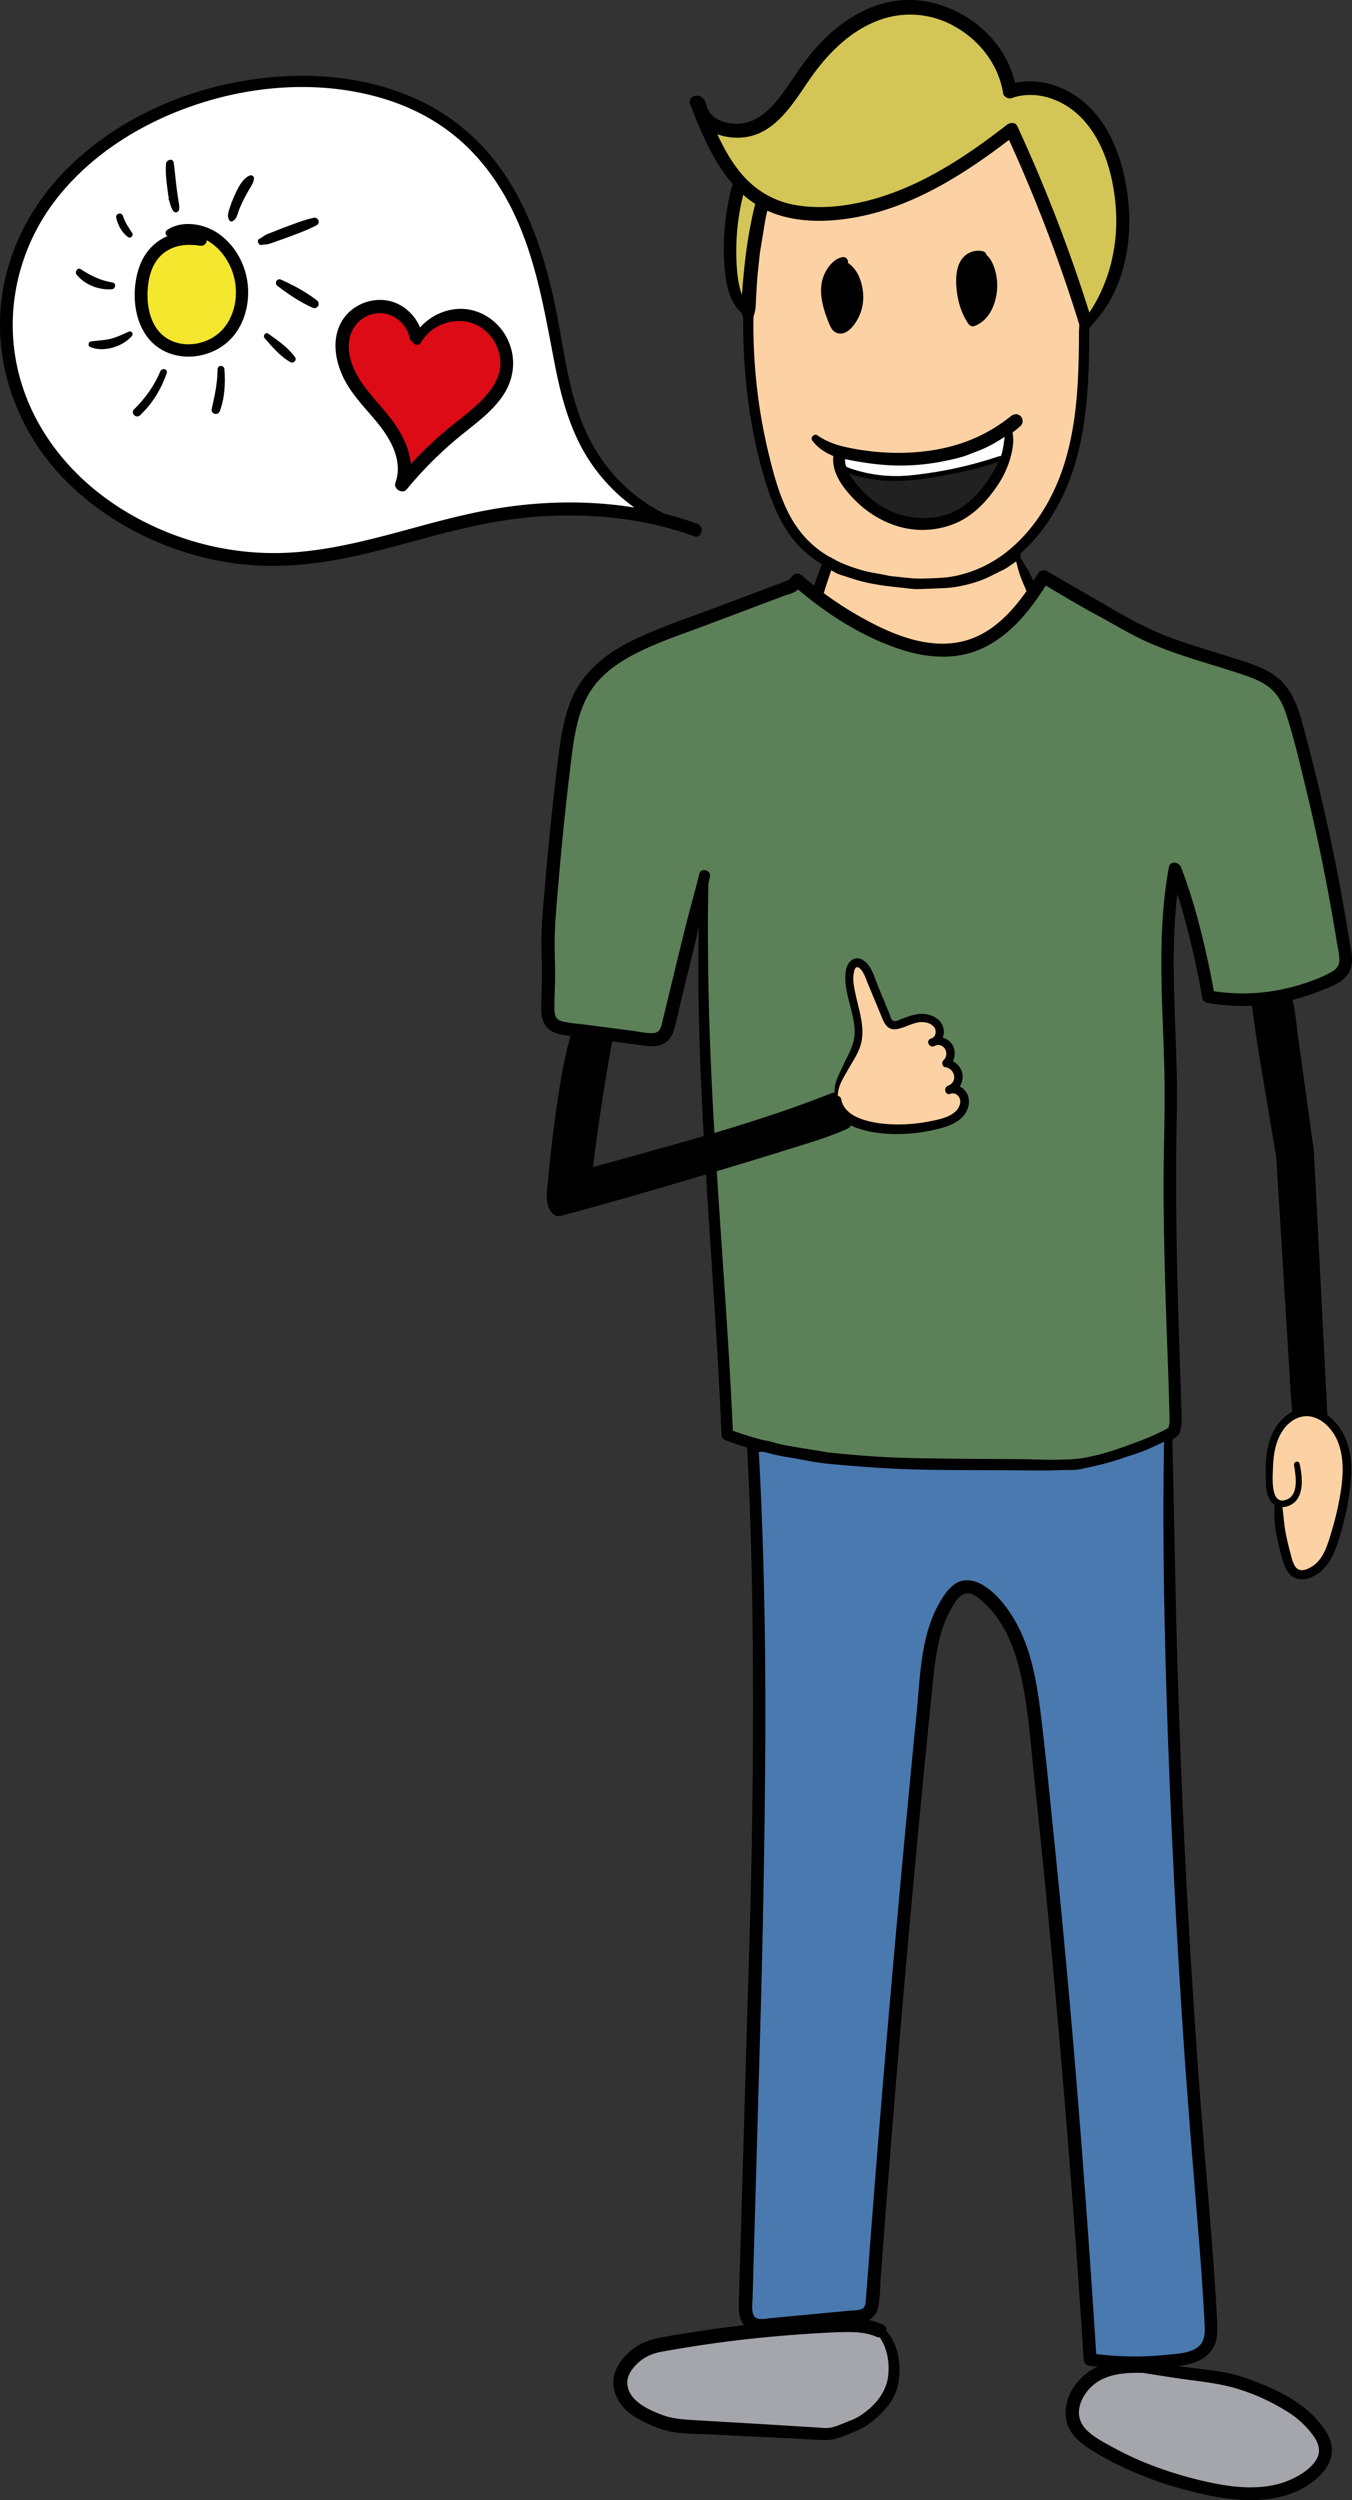 <svg id="Layer_1" data-name="Layer 1" xmlns="http://www.w3.org/2000/svg" viewBox="0 0 1586.72 2932.35"><rect x="0" y="0" width="1586.72" height="2932.35" fill="#333333" stroke="none"/><defs><style>.cls-1{fill:#fcd2a4;}.cls-2{fill:#d4c656;}.cls-3{fill:#5c8057;}.cls-4{fill:#fff;}.cls-5{fill:#f4e72d;}.cls-6{fill:#dd0b15;}.cls-7{fill:#4979ae;}.cls-8{fill:#a4a6ab;}.cls-9{fill:#212121;stroke:#000;stroke-linecap:round;stroke-miterlimit:10;}</style></defs><title>Skisse - Veiledning</title><path class="cls-1" d="M893,243.51l2.43-7.95,15.28,7.13,23.17,5.94,35,1.94,30.39-3,24.52-5.3,30.56-10,35.17-15.87,33.71-19.18,41.08-27.9,21.09-15.92,5,5.49,7.49,16.59,16.6,38.46,25.26,63.81,19.93,56L1272.31,372c0,59.88-.1,120.94-18.74,177.84s-59.26,110-116.41,127.8c-28.16,8.78-58.41,8.56-87.67,4.85-40-5.07-81.22-17.76-108.6-47.36-20.6-22.27-31.27-51.84-39.36-81.08A650.25,650.25,0,0,1,893,243.51"/><path d="M898.75,245.1l2.43-7.95-8.81,3.59c5,2.34,10,4.81,15,7s10.83,3.07,16.15,4.43c4,1,7.87,2.26,12,2.54,6.74.46,13.49.75,20.23,1.12,4.33.24,8.78.81,13.12.72,5.67-.12,11.48-1.14,17.13-1.7a284.88,284.88,0,0,0,32.68-5.39c20.37-4.4,39.58-12.48,58.49-21,8.65-3.91,16.85-7.79,25.09-12.47,8.5-4.84,17.47-9.24,25.57-14.73,20.5-13.9,40.78-27.79,60.54-42.71l-7.27-.94c1.61,1.77,3.46,3.47,4.9,5.38-1.64-2.18-.47-.4-.21.29.6,1.6,1.42,3.15,2.12,4.7,1.7,3.77,3.44,7.53,5.1,11.33,4.86,11.1,9.61,22.26,14.41,33.39.57,1.33,1.14,2.66,1.72,4-.69-1.58-.45-1.08.17.51,1.69,4.33,3.42,8.64,5.13,13l15.17,38.3c6.95,17.55,13,35.41,19.35,53.19,2.31,6.49,4.63,13,6.8,19.5l6.56,19.75c1.3,3.91,3.64,8.45,4.17,12.56.69,5.32-.19,11.71-.2,17.22q0,11.27-.21,22.54c-.23,13.77-.69,27.53-1.6,41.27-1.82,27.39-5.52,54.69-12.91,81.17-11.92,42.71-34.77,83.52-69.87,111.41a144,144,0,0,1-60.38,28.38c-26,5.39-53.49,4-79.6-.15-23.3-3.67-46.61-10-67.27-21.62-20.85-11.75-36.9-28.78-48-49.93-11.73-22.27-18.39-47-24.28-71.37a634.08,634.08,0,0,1-14.23-81.61,646.23,646.23,0,0,1,3.36-165.07q3.09-20.43,7.49-40.63c1.63-7.53-9.93-10.75-11.57-3.19A658.15,658.15,0,0,0,873,413.35c2.72,55.36,11.6,111.95,29.57,164.51,8.12,23.75,19.39,46.95,37.37,64.85,17,17,38.83,28.28,61.56,35.57,23.71,7.6,49,11.36,73.79,12.38,26.87,1.1,53.94-2.26,78.75-13,41.72-18.08,73.3-54.68,92.75-95,23.64-49.08,29.63-104.28,31.08-158.1.39-14.4.46-28.8.47-43.2,0-3.79.53-8-.46-11.69-.59-2.2-1.45-4.36-2.16-6.52-3.43-10.32-6.74-20.68-10.28-31-6.47-18.77-13-37.61-20-56.18q-22.21-58.76-48.08-116.1c-2-4.38-4.51-7.17-7.76-10.75-1.61-1.77-5.25-2.46-7.27-.94-17.56,13.25-35.44,25.66-53.65,38-7,4.79-14.14,9-21.56,13.21-8.11,4.61-16.06,9.68-24.58,13.53l-19.07,8.61-8.31,3.75c-1,.43-5.76,2.14-2.5,1.16-10.23,3.05-20.18,7.18-30.49,10-5,1.35-10.14,2.2-15.18,3.29-2.73.59-5.52,1.06-8.22,1.78-1.48.39-1.12.18.27.05l-2.27.22c-10,1-20.56,3.18-30.63,2.62l-22.93-1.27c-2.81-.16-5.68-.51-8.49-.47-1.66,0,.23,0,.51.11-1.11-.35-2.28-.59-3.41-.88-6.37-1.63-12.93-4-19.42-5,2.34.36.54.22-.76-.39l-5.13-2.4-8.08-3.77c-3.55-1.66-7.6-.37-8.81,3.59l-2.43,7.95c-2.27,7.4,9.31,10.56,11.57,3.19Z"/><path class="cls-2" d="M877.72,367.7c-8.82-8.72-15.07-21.37-17.34-33.57-6.77-36.35-3.58-79,6.35-114.67l4.72-2.52,10.31,9.31,13.64,9.3-4,15.24-7.54,44.52-3.1,27.8-1.84,26.63-.76,15.2Z"/><path d="M879.66,367.17c-.69-2.52-.93-5.07-2.06-7.42-1.27-2.65-2.89-5.11-4.18-7.76a72.4,72.4,0,0,1-5.74-16.62c-2.58-12.24-3.42-24.94-3.57-37.42a271.68,271.68,0,0,1,10-76.43l-3.53,4.59,4.73-2.5-9.33-1.2c3.93,3.58,7.69,7.55,12,10.68s9,6.18,13.44,9.27l-3.61-8.86c-9.16,34.35-13.89,70-16.52,105.38-.3,4-.63,8.07-.87,12.11-.2,3.36-.61,6.82-.48,10.18,0,.72.85,6.94.39,3.48,0,.17.26,1.6.32,2.32-.38-5.37-.49,2.25.09-1.15-1.55,9.09,12.36,13,13.92,3.84-.43,2.54.81-1.8,1-2.61.11-.43.11-1,.22-1.35.91-3.24-.3,1.84.19-.4a60.77,60.77,0,0,0,1-10.35q.22-4.95.53-9.88c.54-8.39.86-16.82,1.75-25.19l1.93-18.17c.2-1.92.48-3.85.61-5.78.12-1.69-.42,2-.21,1.5a9,9,0,0,0,.26-1.59c1.87-10.9,3.58-21.83,5.37-32.75,1.42-8.64,3.39-16.89,5.56-25.39a8.1,8.1,0,0,0-3.61-8.86L893.74,225c-2.33-1.57-5-4.18-7.67-5.17-.6-.23,2,1.78.19.07-1.12-1.06-2.31-2.06-3.46-3.09l-5.91-5.29a8,8,0,0,0-9.33-1.2c-5,2.69-7.55,4.38-9.11,10.39q-2.83,10.89-4.71,22a285.66,285.66,0,0,0-4.27,48.14c0,15.46.92,31.59,4.52,46.68a64.93,64.93,0,0,0,8,19.3,45.11,45.11,0,0,0,6.77,8.8c2.43,2.31,5.26,3.1,8.45,4A2,2,0,0,0,879.66,367.17Z"/><path class="cls-2" d="M1276.73,378.31c35.19-40.23,46.46-99,38.5-151.81-5-33.37-15.83-67.09-38.69-91.91s-59.79-38.71-91.53-27.26C1175.88,46,1110.76-.88,1049.74,9.85c-42.15,7.41-77.18,37.6-102.15,72.36-17,23.65-31.58,51-57.15,64.95s-66.31,4.06-69.77-24.86l-2.78-2.38c17.77,46.88,39.43,98.11,84.8,119.44,17.1,8,36.23,11,55.13,11.3,84.9,1.52,162.39-46.48,229.36-98.69A1811.51,1811.51,0,0,1,1274,378.31"/><path d="M1280.44,382c35.56-36,47.82-89.06,44.3-138.42-3.5-49.09-20.54-104.36-64.07-132.3-22.77-14.62-51.78-20.68-77.79-11.71l9.86,5.6c-10-65.55-78.29-113.77-143.24-103.91-36.36,5.52-68.22,28.26-92.18,55.23C945,70.35,935,85.76,924.53,100.95c-9.64,14-20.31,28.11-35,37.13a48.71,48.71,0,0,1-42.28,4.06c-5.66-2.1-11.17-5.65-14.65-10.66a23.46,23.46,0,0,1-3.73-9.07c-.76-3.88-2.35-5.78-5.23-8.25-5.54-4.74-16.77-.38-13.61,7.92C829.85,174,855.52,233.32,912.89,251.92c31.18,10.11,66.21,8.21,97.92,1.68,31.51-6.49,61.67-18.92,89.91-34.16,32.61-17.6,62.8-39.2,92-61.94l-12.29-1.58a1810.26,1810.26,0,0,1,86.14,224.45c2.94,9.48,17.87,5.44,14.92-4.11A1840.71,1840.71,0,0,0,1193.93,148c-2.34-5.08-8.73-4.35-12.29-1.58-47.87,37.24-100.46,72.16-159.68,88-28.89,7.72-60.63,11.36-90.24,5.73-27.31-5.19-49.75-20.2-66.37-42.29-18.07-24-29.08-52.21-39.61-80.09l-13.61,7.92,2.77,2.39-2.1-3.6c4.1,30.11,39.46,40.93,65.44,35.79,34.14-6.75,54-41.23,72.2-67.49C970.1,64.4,995.63,38.09,1028.19,25a105.38,105.38,0,0,1,89.9,4.75c30.58,16.23,53.7,45.21,59.2,79.74.65,4.08,6.11,6.91,9.86,5.6,20.68-7.27,43-3.4,61.74,7.36,19.73,11.3,33.74,29.41,43.28,49.78,9.77,20.89,15,44.61,17,67.5a207.17,207.17,0,0,1-4.88,67.73,189.71,189.71,0,0,1-32.11,68.24c-3.65,4.82,4.15,10.51,8.25,6.36Z"/><path d="M992.28,312.75c18.49,17.26,19.42,49.91,1.94,68.19-2.79,2.92-6.84,5.66-10.6,4.18-2.88-1.13-4.33-4.29-5.49-7.17-5.06-12.6-9.91-25.78-9.24-39.34s8.29-27.69,21.21-31.89"/><path d="M987.7,315.43c7,9.86,12.58,19.18,12.7,31.7.11,10.65-3.36,23.26-11.66,30.53-.57.5-2.48,2.32-3.47,2-1.17-.32-1.91-3.07-2.32-4-1.57-3.71-3-7.51-4.3-11.32-2.64-7.68-4.77-15.7-4.6-23.88a35.81,35.81,0,0,1,5.16-18,24.83,24.83,0,0,1,6.35-7.21c2.61-1.87,5.6-2.9,8.11-5,3.52-2.9.51-8.61-3.58-8.64-6.37,0-12.27,5-16.18,9.69a43.75,43.75,0,0,0-8.85,17.45c-4.07,16.22,1,32.9,6.87,48,2.38,6.13,5,13.09,12.34,14.3s13.15-4,17.36-9.27a53.78,53.78,0,0,0,11.42-36c-.65-13.82-6-29.69-18.1-37.62-4.29-2.82-10.33,2.91-7.25,7.25Z"/><path d="M1154.61,303.46c.43,1.62-5.13-7.83-2.38-3.18,19,19.56,15.51,65.51-10.66,76.66-14.68-17.19-25.88-81.56,10.31-76.21"/><path d="M1152.8,303l0,.16,2.84-1.15c1.76,1.13-.24-1.91-.16-.52-.09-1.7.76-2.85-.1-4.71-2.13-4.58-9.84-1.34-8.19,3.45,2,5.84,6.33,10.63,8.34,16.57a55.91,55.91,0,0,1,2.58,21.53c-.88,13.8-7,26.87-19.42,33.66l7,.9c-4.47-4.55-6.65-11.06-8.47-17a88.63,88.63,0,0,1-4-24c-.12-6.51.43-13.84,3.89-19.53,3.58-5.9,8.2-5.32,14.83-5.27,7,.05,8.58-10.53,1.67-12.34a23.71,23.71,0,0,0-24,8.16c-5.67,7-7.29,16.41-7.42,25.19-.26,17.49,4.27,37.32,14.44,51.82,1.39,2,4,3.55,6.51,2.65,17.14-6.11,25.18-24.28,26.88-41.32a64.06,64.06,0,0,0-2.7-25.95A48.06,48.06,0,0,0,1162.2,304c-2.13-3.26-5-5.34-7.56-8.16l-6.33,6.33c-1.68-1.53,1.53,1,2.11,1.33,3.23,1.62-.82-.82,1.24.46.91.57,1.77,1.72,3,1.62a2,2,0,0,0,1.67-2.91l-.07-.15c-.67-1.49-3.08-1-3.43.45Z"/><path d="M953.25,516.68c10.77,14.22,27,20.23,44,23.71a310.83,310.83,0,0,0,51,6.11c34,1.24,68.82-3.64,100.37-16.8,17.8-7.43,34.82-17.21,49.17-30.2,3.23-2.92,3-8.43,0-11.4-3.35-3.35-8-2.75-11.4,0-24.46,19.76-52.52,32.4-83.36,38.47-30.56,6-62.68,5.89-93.4,1.07-17.42-2.73-35.7-6.57-50.27-17.05-3.52-2.53-8.76,2.57-6.09,6.09Z"/><path class="cls-1" d="M1192.92,651.18l19.49,44.08-7.24,10.31-17.07,19.95-22,18.64-18.27,10.13L1130.44,760l-23.91,2.56-21.64-1.9L1064.79,756l-21-7.4-24.23-11.17L993.74,723l-15.82-10.1-16.57-11.75-1.58-5.91c3-9.67,9.12-26.35,12.11-36l14.79,8.44,27,8.33,29,5.52,33.18,3.33,35.17-1.29,16.37-2.56,21.11-5.8,27.74-12.92,11.88-7.67Z"/><path d="M1190.79,651.77c2.18,7.83,3.9,16,6.6,23.66s6.4,15.38,9.68,23v-6.24l-4.52,6.34c-.77,1.08-1.58,2.14-2.31,3.24-1.14,1.73,1.42-1.4,0,0-4.07,3.94-7.57,8.71-11.29,13-6.32,7.28-13.5,13-20.92,19.2-1.84,1.54-3.7,3.06-5.53,4.62-.36.3-.71.63-1.09.91,2.74-2.05.36-.47-.37-.1-5.17,2.64-10.5,5.39-15.42,8.47-1.28.8-1.66.53.26,0-.86.22-1.71.56-2.56.83l-9.62,3.12c-1.15.37-7.34,2.07-3.32,1.41-1.93.31-3.92.41-5.86.61-5.75.6-11.6,1.62-17.38,1.82-4.25.15-8.67-.66-12.9-1-2.67-.24-5.34-.54-8-.72-1.57-.11-1.6-.7.44.11a18.66,18.66,0,0,0-2.55-.6c-5.68-1.33-11.49-2.42-17.1-4-4.31-1.22-8.52-3-12.74-4.47-2.47-.88-4.93-1.84-7.43-2.63-.88-.28-2.52-1.17.4.25-.61-.29-1.22-.57-1.83-.85-8.34-3.87-17-7.36-25-11.85-9.73-5.44-19.59-10.65-29-16.65-9-5.76-17.82-11.79-26.64-17.86l3.13,4.07c-.14-.48-1.71-5.68-1.61-5.73.67-.29-.85,3.84.64,1.14a17.68,17.68,0,0,0,1-3.11q1-3.08,2-6.15c2.68-8.2,5.55-16.35,8.11-24.59l-9.31,3.79c6.07,3.45,12.06,7.74,18.78,9.79,8.16,2.49,16.32,5.46,24.6,7.51,14.83,3.67,30.15,5.61,45.32,7.1,6.65.65,13.52,1.92,20.21,1.75,9.86-.26,19.72-.75,29.58-1.13,14.24-.54,29.55-4,42.95-8.76,9.13-3.25,17.9-8.3,26.67-12.4a59.84,59.84,0,0,0,8.37-5.13c1.92-1.31,3.89-2.58,5.78-3.94.56-.4,1.09-.84,1.64-1.26l1.87-1.44c.41-.32,2.75-2.06,1.2-.93,5.6-4.09.18-13.53-5.49-9.39-12.94,9.45-27.37,15.6-41.83,22.31-.58.27-3.62,1.44-2.07,1s-.07-.06-.36,0c-.93.18-1.86.51-2.77.76l-14.82,4a73.17,73.17,0,0,1-8.21,1.56l-7.86,1.22c-.76.12-1.52.22-2.28.35-1.36.24,1.85,0,.8-.13-3.48-.41-7.43.26-10.92.39l-16.25.58a120.09,120.09,0,0,1-17.16-.71l-15.95-1.64-5.8-.6c-1.25-.12-3.12-.67-.48,0-8.47-2.11-17.25-3.33-25.82-5-8.06-1.56-15.89-4.59-23.72-7a43,43,0,0,0-5.66-1.76c-1.58-.25.9.5.6.29-.64-.45-1.39-.8-2.07-1.19l-12.45-7.15a6.42,6.42,0,0,0-9.31,3.79c-3.7,11.69-8.77,23-12.12,34.82-1,3.35-.08,7.33,1.13,10.61s4.45,5,7.15,7c9.24,6.76,18.52,13.37,28.37,19.22,20.37,12.11,41.59,22.6,64,30.42,10.24,3.58,21.14,7,32,8,6.58.63,13.46,1.74,20.07,1.72,5.73,0,11.66-1.23,17.35-1.85,10.71-1.17,21.66-4.08,31.13-9.35,5.33-3,11.44-5.55,16.2-9.4,5.17-4.18,10.09-8.7,15.12-13,8.69-7.49,15.74-16.29,23-25.17,1.51-1.85,2.84-3.83,4.19-5.8,1.83-2.65,5.26-6.07,5.26-9.52,0-2.49-1.83-5.34-2.85-7.56-1.17-2.54-2.37-5.07-3.55-7.61a147.63,147.63,0,0,0-8.85-16.46l-8.53-13.55C1193.51,648,1190.11,649.3,1190.79,651.77Z"/><path class="cls-3" d="M826.93,1026.87c-8.47,217.35,17.47,438.58,26.66,656,89,33.39,186.45,34.49,281.55,35.19l116.2.85c39.81.29,124.07-34.5,126.4-40.65,2.18-5.75,2-12.08,1.84-18.22-3.47-116-9.14-232.63-5.84-348.07,2.74-96-11.71-190,3.91-286.15l1.27-6.84c17,43.71,27.19,88.76,36.78,134.68l2.36,15.38c48.78,8.62,97.69,1.41,142.56-19.57,6.61-3.09,13.53-6.92,16.66-13.52,2.88-6.06,1.94-13.16.91-19.8a2372,2372,0,0,0-57.1-266c-4.23-15.34-8.92-31.22-19.57-43-13.07-14.52-32.84-20.55-51.44-26.49-73.86-23.59-90.56-25.48-157.32-64.92l-11.09-5.92-56.78-33.25c-21.45,34.81-48.58,69.88-87.72,81.72-36.81,11.14-76.69-.79-111.26-17.64a402,402,0,0,1-90-60.13l-5.77,6.44L790.28,739.58c-38.78,14.61-80.09,31.19-103,65.75-16.39,24.77-20.83,55.34-24.5,84.82q-9.09,73.08-15.25,146.49l-1.3,15.42c-6.16,68.86-.83,56.48-3.08,123.82-.29,8.75-1.11,18.74,5.21,24.8,4.48,4.31,11.1,5.32,17.27,6.13l91.23,11.92c7.42,1,15.91,1.62,21.41-3.45,3.71-3.41,5.07-8.61,6.25-13.51Z"/><path d="M822.15,1026.87c-4.32,85.06-2.69,170.18,1.2,255.23,3.92,85.75,10.19,171.37,15.63,257,3,47.87,5.82,95.77,7.81,143.7a7.08,7.08,0,0,0,5,6.55c79,29.49,164.32,34.13,247.85,35.29,44.69.62,89.38.77,134.07,1.11,14.89.11,29,0,43.7-2.81a336.74,336.74,0,0,0,40.83-11q19.35-6.35,38.12-14.31c7.67-3.25,15.86-6.46,22.75-11.23,4-2.8,5.71-5.75,6.7-10.74,2.05-10.46.71-21.6.38-32.17q-1.06-34-2.22-68c-3-89.93-4.77-179.72-2.84-269.69,1.91-89.23-10.46-179,2-267.86.8-5.72,1.77-11.39,2.83-17.06h-14.1c11.12,28.76,19.51,58.45,26.58,88.44,4.82,20.43,9.33,40.88,12.51,61.63a7.09,7.09,0,0,0,5.14,5.14,243,243,0,0,0,132.38-13.44c12-4.75,27.53-9.83,34.48-21.64,7.14-12.14,2.25-28,.17-40.93q-3.88-24.07-8.25-48.05-8.56-47-19-93.56t-22.76-92.72c-7.16-26.84-13-55.88-36.77-73.25-10.39-7.6-22.78-12.18-34.91-16.2-12.9-4.28-25.91-8.27-38.88-12.31-19-5.93-38.13-11.73-56.64-19.15-23-9.22-44.73-21.32-66.06-33.84-23.6-13.86-47.5-27.27-71.13-41.12a7.78,7.78,0,0,0-10.45,2.74c-20.4,33-46.49,68.25-85.8,78.93-44.31,12-91.11-9.64-128.68-31.49A395.76,395.76,0,0,1,941.32,675c-3-2.63-8-3.26-10.9,0l-3.22,3.59A12.85,12.85,0,0,0,925,681c-.17.39-1.08.61.41-.27,2.37-1.41-2.7.7-3.2.89l-28.59,10.77-56,21.09c-33.28,12.54-67.8,23.63-99.54,39.84-29.16,14.9-54.33,36.13-67.36,66.81-7,16.57-10.69,34.19-13.27,51.94-2.81,19.34-5,38.79-7.18,58.21q-6.26,55.23-10.85,110.62c-1.95,23.09-4.27,46.2-4,69.4.1,9,.46,17.94.55,26.92.15,15.13-.66,30.22-.76,45.34,0,7.57,1,15.31,5.82,21.42,5.15,6.53,13.06,8.94,21,10.08,20.09,2.89,40.26,5.28,60.38,7.91l30.41,4c7.95,1,16.23,2.29,23.91-.79s12.08-9.83,14.35-17.64c2.75-9.47,4.73-19.24,7.05-28.82,9.66-39.87,19.62-79.69,28.39-119.78,2.21-10.11,4.2-20.29,6.63-30.34,2-8.09-10.51-11.54-12.48-3.44-4.62,19.08-10.14,38-14.93,57s-9.47,38.14-14.09,57.24L778,1195.68c-1.55,6.4-2.13,14.81-10,15.83s-16.57-1.27-24.3-2.28l-57.78-7.54c-8.58-1.12-17.57-1.58-26-3.71-7.41-1.88-9.12-6.75-9.21-13.89-.2-14.65.86-29.33.77-44-.05-8.81-.36-17.6-.53-26.41-.41-22.05,1.53-44,3.38-65.94,2.75-32.65,5.73-65.27,9.24-97.85q3.11-28.88,6.68-57.7c2.09-16.88,4.37-33.82,9.07-50.2,4.45-15.49,11.34-30.3,22-42.49,9.83-11.2,21.77-20.07,34.64-27.48,28.38-16.35,60.19-26.49,90.71-38l53.18-20,26.3-9.91,13.35-5c4.52-1.71,10.28-3,14.4-5.51,2.9-1.78,5.09-5.14,7.33-7.65h-10.9c36.52,32.14,79.51,60.15,125.94,75.5,23.18,7.66,48.06,11.31,72.26,6.79,21.74-4.05,41.23-15.41,57.49-30.12,18.21-16.48,32.53-36.94,45.37-57.73L1221,683.08c21.67,12.68,43.1,25.94,65.26,37.75,18.66,9.95,36.53,21.11,55.73,30.06,37.78,17.62,78.4,27.46,117.75,40.77,11.19,3.79,22.83,8.28,31.82,16.2,9.58,8.44,14.81,19.94,18.63,31.9,9.1,28.52,15.91,58,22.92,87.09q21.43,88.86,36,179.2c1.13,7,3.23,14.66,2.61,21.85s-6,10.71-12,13.75c-13.9,7.09-29,12.27-44.08,16.19a227.34,227.34,0,0,1-95.63,4.06l5.14,5.14c-3.19-20.75-7.71-41.19-12.55-61.62-7.09-30-15.5-59.67-26.64-88.42-2.32-6-12.65-7.84-14.1,0-15.07,81.23-6.74,164.12-5.22,246.06.82,44.35-1.24,88.72-1.07,133.08s1.25,88.64,2.61,132.95,3.41,88.51,4.34,132.77a71.75,71.75,0,0,1-.08,7.41c-.14,1.75-1.09,3.87-.9,5.53.09.78,1.17-1.77.36-.57s.9-.58,0,0a90.58,90.58,0,0,1-8.77,4.9,319.38,319.38,0,0,1-30,12.67c-24.14,9-50.23,18.24-76.16,19.88-20.07,1.27-40.57-.07-60.68-.21l-67-.47c-82.07-.6-165.67-1.65-245-25q-14.65-4.32-29-9.65l5,6.55c-3.7-85.16-9.87-170.19-15.56-255.24-5.73-85.59-11.14-171.25-13-257-1-47.89-1.37-95.79-.12-143.69C831.87,1020.7,822.46,1020.76,822.15,1026.87Z"/><path class="cls-4" d="M816.4,621.53c-52.64-11.19-98.34-48.83-123.65-91.43s-32.94-90.2-41.24-136.7C634.52,298.23,605.7,193,511.4,135.6,442.08,93.4,350,87.35,270,104.73,168.21,126.85,79.51,186,36.32,266S-2,445.71,53.61,524.32,215.44,656.86,321.82,656.26c99.59-.57,189-45.05,287.16-55.93,69.13-7.66,142.39-2.56,207.42,21.21"/><path d="M817.81,616.43c-35.38-8.48-67.13-27.77-92.3-53.87-26.58-27.56-42.93-61.8-52.87-98.5-9.72-35.86-14.11-72.87-21.93-109.14-6.8-31.57-15.45-62.87-27.89-92.72C610.25,232,594,203.53,572.57,178.76a244.82,244.82,0,0,0-82.63-62C421.25,85.18,341.35,82.67,268.23,98.25,199.67,112.86,134,144.84,83.18,193.57,32.93,241.76,1.1,306.74,0,376.94-1.08,449.88,30.56,519.7,83.13,569.7c52,49.45,121,81.29,191.91,91,39.55,5.39,79.15,3.09,118.36-3.9,40.08-7.14,79.16-18.74,118.48-29.09,39.62-10.43,79.5-19.09,120.47-21.87,41.35-2.8,83.21-1,123.93,7a390.81,390.81,0,0,1,58.1,16.06c9.15,3.32,13.09-11.26,4-14.55-76.58-27.77-161.92-30.89-241.7-16.85-78.94,13.89-154.46,45.54-235,50.58-71.93,4.5-144.26-15.27-204.54-54.66C78.29,554.84,33.64,496.84,19.53,427.14c-13.72-67.79,3.85-138.38,46-192.91,41.26-53.37,101.4-90.45,164.86-111.59C299.76,99.53,377,94.35,447.7,115c33.71,9.86,65.48,26.22,92,49.4,24.31,21.27,43.61,47.34,58.49,75.92,30.65,58.88,40.62,124.14,53.2,188.49,7.55,38.59,18.15,77.39,39.8,110.69A208.52,208.52,0,0,0,766.33,609,172,172,0,0,0,815,626.64c6.62,1.3,9.51-8.61,2.82-10.22Z"/><path class="cls-5" d="M198.35,273.22c15.19-6.8,33.49-5.15,48.11,2.81s25.63,21.74,31.84,37.18c11,27.3,6.11,61.46-15.25,81.71s-59,22.12-79.7,1.23c-15.25-15.38-19.22-38.95-17.08-60.5,1.1-11.08,3.69-22.22,9.49-31.73,12-19.72,38.3-29.42,60.26-22.25"/><path d="M199.46,277.24c7.49-1.61,14.63-3,22.32-2A60,60,0,0,1,243,282c12,6.66,21,17.55,26.92,29.83,10.75,22.34,9.29,51.71-6.14,71.6-14.3,18.44-41.67,25.91-63.11,16-24.69-11.47-29.86-41.82-26.7-66.25,2-15.39,8-30.17,21.52-38.71,12-7.55,25.11-8.29,38.79-6.33,3.33.48,6.46-.54,7.85-3.85,1.21-2.86.26-6.84-2.72-8.31-14.12-7-31-4.63-44.86,1.84-15,7-25.68,19.8-31.07,35.28-10.44,30-6.76,72,19.8,92.7,24.09,18.75,60.24,15.55,82.93-3.87,24.07-20.61,30.41-57.33,20.57-86.5-6-17.84-17.81-34-34.07-43.78s-40.06-13-56.42-2a4.19,4.19,0,0,0,3.21,7.63Z"/><path d="M272.7,259.56c4.77-2.49,5.43-6.63,7.16-11.49a127.45,127.45,0,0,1,6-13.76c2.07-4.16,4.29-8.18,6.66-12.18s5.17-8.06,5.54-12.9a3.63,3.63,0,0,0-4.57-3.48c-8.86,3.17-14.49,15.36-18.18,23.39a129.8,129.8,0,0,0-5.55,14.33c-1.71,5.31-3.72,10.32-.37,15.21a2.5,2.5,0,0,0,3.33.87Z"/><path d="M307.75,287.26c2.13-.66,4.61-.35,6.87-.9A85.45,85.45,0,0,0,323,283.6c5.56-2,11.14-3.9,16.65-6,10.83-4.11,21.89-8,32.09-13.57,4.82-2.62,1.44-9.68-3.61-8.57-11.17,2.47-22,6.68-32.66,10.67-5.23,1.95-10.41,4-15.62,6.07-2.3.9-4.64,1.74-6.9,2.74-3,1.31-5.44,3.78-8.29,5-4.15,1.82-1.19,8.61,3.07,7.28Z"/><path d="M325.76,335.43c12.78,9.85,26.08,18.64,40.78,25.39,6,2.76,10.28-4.82,5.11-8.74-12.87-9.78-26.88-17.38-41.58-24-5.08-2.29-8.64,4-4.31,7.37Z"/><path d="M310.63,396.72c9,10.25,18.09,21.16,30.08,28,3.36,1.92,8.15-2.14,5.64-5.64-8.25-11.52-20.16-19.62-31.58-27.73-3.33-2.37-6.57,2.61-4.15,5.37Z"/><path d="M255.36,433.14c-.08,15.85-3.37,30.93-6.86,46.31-1.43,6.31,7.39,8.6,9.58,2.64,5.7-15.49,6.52-32.6,5.34-49-.37-5.12-8-5.25-8.06,0Z"/><path d="M188.12,435.47c-6.92,16.86-17.76,31.91-30.75,44.62-4.54,4.44,2.35,11.3,7,7,14.54-13.7,24.84-30.66,31.3-49.52,1.65-4.84-5.65-6.58-7.5-2.07Z"/><path d="M150.85,389.14c-7.24,3.26-14.16,6.59-21.93,8.44-7.41,1.76-15,1.72-22.48,3-2.78.49-3.45,5.08-.82,6.25,15.5,6.9,38.33-.09,49.09-12.72a3.2,3.2,0,0,0-3.86-5Z"/><path d="M132.3,331.45c-13.89-2.36-25.56-7.79-37.22-15.56-4.17-2.78-7.77,3.1-5,6.48,9.68,11.81,26.08,18,41.16,16.91,4.17-.29,5.77-7,1.06-7.83Z"/><path d="M155.2,273.42c-4.31-6.59-8.45-12.51-10.91-20.12-1.62-5-9-3-7.86,2.17,1.86,8.63,6.62,17.6,14,22.7,2.86,2,6.6-1.91,4.75-4.75Z"/><path d="M198.1,234.52a21.72,21.72,0,0,1,1.77,3.07,9.19,9.19,0,0,0,1.86,2.81,1,1,0,0,0,1.72-1,9.2,9.2,0,0,0-1.13-3,23.14,23.14,0,0,1-1.4-3.09c-.76-2.23-4.07-.57-2.83,1.19Z"/><path d="M210.3,245.31c.43-4.21-.65-8.52-1.29-12.68-.76-4.92-1.45-9.87-2.06-14.81-1.11-9-1.79-18.13-3.14-27.15-.81-5.39-8.54-3.54-8.93,1.21-.78,9.5.12,18.94,1.43,28.35,1.2,8.66,2.12,19.51,6.82,27,2.14,3.42,6.79,1.75,7.16-1.94Z"/><path class="cls-6" d="M489.33,399c12.44-23.52,43.14-35.51,68.22-26.64s41.44,37.48,36.34,63.59c-5.76,29.51-33.08,48.83-56.55,67.61a445,445,0,0,0-65.6,64.74c8.19-22-1-46.93-14.45-66.17s-31.23-35.37-43.39-55.48-17.87-46.78-5.44-66.72c9.17-14.71,27.72-22.92,44.77-19.82s31.52,17.33,34.91,34.32"/><path d="M494.1,401.78c9.12-16.23,27.82-25.74,46.3-25.22,19,.53,35.12,12.53,42.62,29.81C601.6,449.19,554.75,479,526.83,502a446.88,446.88,0,0,0-60.73,60.7l13.32,7.75c7-20.21,1.64-41.83-8.1-60.17-10.09-19-25.65-34.3-39-50.94-12.17-15.17-22.85-33-23-53.07-.14-18.77,11.48-34.7,30.25-38.37,19.13-3.74,37.09,10.2,41.15,28.61,2.13,9.67,16.91,5.57,14.83-4.09-4.25-19.68-20.93-36.52-41-39.93-20.87-3.55-43.11,6.29-53.71,24.84C389.61,397,393,420.92,402,440.76c9.65,21.29,27,37.92,41.52,55.86,15.5,19.17,29.57,44.45,20.54,69.56-2.63,7.31,8.3,13.84,13.32,7.75A452.09,452.09,0,0,1,538,513.13c18.53-15.32,39-29.22,52.53-49.56,13.07-19.68,15.51-43.3,5.53-64.82-9.39-20.24-29.22-34.91-51.64-36.38-24.33-1.59-48.51,12.43-59.88,33.83-3.33,6.27,6.05,11.81,9.55,5.58Z"/><path d="M1510.4,1170.14l-38.37.73c5.41,41.41,31.44,184.44,31.44,184.44l19.11,298.78,28.84,5.35-16.12-309.51Z"/><path d="M1510.4,1167.51c-12.79-.39-25.57-.32-38.37-.33-1.83,0-3.91,1.7-3.68,3.68,4.92,44,13,87.77,20.25,131.4,2.76,16.59,5.5,33.18,8.46,49.73.25,1.42.43,2.87.76,4.27.39,1.62,0-1.92-.08-.58-.07,2.28.29,4.65.42,6.93l5.59,91.2q3.84,62.72,7.74,125.44c1.55,24.56,2.66,49.19,4.65,73.71,0,.37,0,.74.07,1.11.17,2.62,1.85,5.62,4.68,6.15l28.83,5.38c3.85.72,8.34-1.71,8.11-6.18l-3.64-71.09-7.11-139q-2.44-47.69-4.92-95.38c-.28-5.39-1.12-10.69-1.87-16l-7.73-55.74-9.57-69c-1.95-14.05-2.71-29-6.71-42.65a10.18,10.18,0,0,0-.48-1.48c-1.8-4,.09.37.1.1a4.22,4.22,0,0,0-.08-.57c-1-7.14-11.83-4.1-10.85,3l.14,1,.57-4.33c-2.38,3.77-.4,12.67.15,16.63l3.35,24.22,9.25,66.9,8.18,59.15q1,7.46,2.06,14.91c.24,1.73-.38,2,0-.15a9.5,9.5,0,0,0,.09,1.78c1.09,28.69,3,57.38,4.52,86l7.28,137.36,2.91,54.9c.49,9.2.11,19,1.49,28.08.06.42,0,.86.07,1.28l8.11-6.18-28.84-5.33,4.68,6.15-4-61.22q-4-62.11-8.2-124.2l-6.66-100c-1.19-17.83-4.82-34.94-8.15-52.53-8.57-45.16-17.47-90.31-24.75-135.71q-.85-5.28-1.64-10.57l-3.55,4.66c12.8-.49,25.59-.92,38.37-1.79C1513.75,1172.53,1513.81,1167.62,1510.4,1167.51Z"/><path class="cls-7" d="M1371.09,1683c0,285.16,13.83,584.22,37.19,868.42,4.73,57.49,9.93,115,12.79,172.56.49,9.87.71,20.5-4.82,28.69-6.77,10-19.92,13.19-31.89,15a361,361,0,0,1-105,0q-23.43-371.93-64.15-742.51c-6.2-56.42-15.77-118.7-59.67-154.67-7.16-5.87-16.39-11.05-25.28-8.47-5.77,1.68-10.15,6.35-13.78,11.15-21.63,28.62-26,66.29-29.62,102q-31.28,311.21-55.38,623.09-3.84,49.68-7.56,99.38c-.39,5.14-1,10.7-4.44,14.49-3.82,4.14-10,4.93-15.57,5.47l-104.1,9.91c-6.14.58-12.9,1-17.9-2.61-6.72-4.88-7.12-14.56-6.88-22.86l8-276.63c6.89-237.38,13.55-491.32.38-728.44l12.15-.73,19.59,4.74,54.77,9.34,52.29,4.81,52.38,2.17,75.15.91,78.7.58,36.83-.84,36.87-8.29,37.81-12.85Z"/><path d="M1366.31,1683c-1.52,78.47-1,157,.88,235.45q2.83,118.59,8.34,237.1Q1381,2274.28,1389,2392.9c5.29,78.77,12,157.41,18.25,236.11,1.63,20.48,3.16,41,4.46,61.48q1,15.11,1.74,30.23c.41,8,1.46,16.9-1.65,24.48-6.07,14.79-28.74,15.35-42.06,16.75a360.87,360.87,0,0,1-58.91,1.36q-14.77-.87-29.43-3l5.52,7.24q-9.62-153.08-21.94-306t-28-305.49c-5-48.79-9.63-97.67-15.63-146.34-4.68-37.93-11.4-77.25-31.2-110.59-9.37-15.78-22.79-32.87-39.39-41.5-9.31-4.84-20.36-6.12-29.49-.09-8.35,5.52-14.31,14.66-19.15,23.23-21.68,38.39-22.18,85.94-26.39,128.7q-15.06,152.94-28.48,306-13.45,152.57-25.2,305.28c-2,25.56-3.77,51.14-5.87,76.7-.28,3.45-.35,8-3.52,10.06-3.94,2.61-10.57,2.24-15.05,2.66l-37.18,3.51-37.18,3.51-19.12,1.81c-4.83.46-10.89,1.82-15.61.2-7.84-2.69-5.49-16.61-5.32-22.76l1.08-37.82q4.32-151.31,8.6-302.62,4-147.5,5.2-295.1c.67-98-.5-196-4.48-293.95q-1.43-35.1-3.4-70.17l-6.7,6.7,5.54-.34,4.08-.25c1.41-.09,3.49.1.83-.38,4.63.84,9.23,2.22,13.81,3.33,5.94,1.43,11.88,2.42,17.91,3.44,16.16,2.74,32.4,6.36,48.73,7.84,33.49,3,66.73,5.6,100.36,6.43,30.61.76,61.27.68,91.89.84,20.12.1,40.24.32,60.36.31,6.46,0,12.93-.3,19.39-.49,7.21-.22,15,.38,22-1.14,16-3.43,31.82-6.91,47.25-12.18,8.56-2.92,17.31-5.54,25.75-8.79,8-3.08,15.75-6.95,23.57-10.42l8.93-4c6.57-2.9.88-12.54-5.64-9.65q-12.35,5.46-24.72,10.88c-1.69.74-3.38,1.48-5.06,2.23-2.41,1.08.34-.06-.42.17-3.56,1.07-7.07,2.39-10.6,3.58-8.85,3-17.67,6.48-26.66,9-7.59,2.14-15.52,3.55-23.23,5.21-4.26.92-8.71,1.54-12.9,2.77-2.09.62,1.68.18,0,0a45.53,45.53,0,0,0-5.32.08c-10,.15-19.92.39-29.88.5-16.13.18-32.29-.28-48.42-.43-33.69-.32-67.38-.83-101.06-1.29-30.89-.42-61.61-2.68-92.35-5.56l-13.91-1.3c-1.1-.1-2.22-.28-3.32-.31s2.6.5.35,0c-9.09-1.89-18.35-3.16-27.5-4.73-8.62-1.48-17.31-2.72-25.88-4.45-7.16-1.44-14.54-4.73-21.85-5.08-4-.19-8.13.48-12.09.72-3.46.21-6.9,2.9-6.7,6.7,5.28,97.59,6.91,195.27,7,293q.16,148.15-4.45,296.26-4.46,149-8.76,298l-2.26,76.72-1.11,37.82c-.27,9.15-.5,19.2,4.89,27.11,6.37,9.35,17.36,10.46,27.74,9.52,12.75-1.15,25.49-2.45,38.24-3.67l37.18-3.57c11.74-1.13,23.78-1.6,35.41-3.59,10.31-1.77,18-8.17,20.09-18.64,2.3-11.44,2.15-23.7,3-35.31q2.87-38.35,5.8-76.69,5.88-76.61,12.23-153.19,12.64-152.62,27.09-305.08,7.29-76.5,15-153c2.15-21.26,4.1-42.67,9.66-63.37a132.2,132.2,0,0,1,10.8-28.2c3.78-7.07,9.65-19,18-21.54,9.09-2.73,18.91,7.12,24.78,12.81a116.09,116.09,0,0,1,17.38,21.48c9.87,15.63,16.36,33,21.05,50.81,11,41.75,13.52,85.69,18.06,128.47q16.19,152.53,29.46,305.35,13.23,152.29,23.88,304.78,2.56,37.18,4.89,74.38c.19,3,2.18,6.76,5.52,7.24a378.72,378.72,0,0,0,60.8,4c19-.34,39-1.39,57.63-5.82,16.35-3.9,29.57-13.88,32.2-31.27,1.33-8.78.55-17.66.08-26.47q-.84-15.66-1.89-31.31c-5.39-81.48-13.23-162.8-19.14-244.25q-8.78-121-15.18-242.08-6.25-121.71-9.92-243.52c-2.36-80.41-3.62-160.84-5.47-241.25q-.34-15-.64-29.94C1375.75,1676.83,1366.43,1676.82,1366.31,1683Z"/><path class="cls-8" d="M1032.3,2733.59c18.06,16.33,21.69,52.44,10.84,74.23-4.39,8.81-11.5,15.94-18.88,22.45-6.9,6.1-14.31,11.92-23,15-10.27,3.61-21.53,10.15-32.41,9.56l-169.52-9.18c-17.29-.94-35.27-9.17-50.23-17.89s-25.57-27.53-19.18-43.63c6.7-16.86,24.41-30.17,42.26-33.45A1503.81,1503.81,0,0,1,980,2727.23c17.73-.76,36.21-1.06,52.33,6.36"/><path d="M1028.82,2737.07c12,13.11,15.56,32.72,13.49,49.93-2.49,20.79-17.79,37.33-35.25,47.83-4.65,2.8-9.72,4.44-14.72,6.48-5.57,2.28-11.21,4.81-17.15,6s-12.31.12-18.31-.23q-10.47-.6-20.94-1.27-40.38-2.53-80.77-4.86l-41.88-2.45c-12.57-.74-24.19-1.61-36.1-6-16.6-6.15-41.82-17.64-40.94-39,.37-9,7-17.13,13.5-22.86,7.87-7,17.31-10.62,27.52-12.46q38.83-7,78-12,44.63-5.6,89.54-8.59c14.66-1,29.37-1.92,44.06-2.25,13.13-.3,27,0,39.32,5.29,4,1.73,8.71,1.2,11.11-2.91,2-3.49,1.1-9.29-2.91-11.11-26.08-11.86-56-8-83.77-6.33q-43.93,2.65-87.64,7.93t-87.31,13.08c-12.52,2.25-24,5.66-34.36,13.43-9.38,7.06-17.13,16.16-21.32,27.23-4.08,10.78-2,22.85,3.4,32.78,5.66,10.42,14.69,17.55,25,23.09,11.91,6.43,24.78,12.11,38.18,14.49,14.6,2.59,29.92,2.24,44.71,3,29.91,1.49,59.83,3,89.75,4.38,15.26.7,30.6,1.95,45.87,2.2,12.66.21,24.36-6,35.86-10.53,13.21-5.24,25-15.46,34.35-26a62.34,62.34,0,0,0,15.59-32.6c3.26-21.32-1.06-48.38-18.87-62.6-4.86-3.88-11.34,2.18-7,7Z"/><path class="cls-8" d="M1304.35,2779.29c3.09-6.15,11.71-6.16,18.54-5.28,39.44,5.08,67.4,9.84,106.84,14.92,18.4,2.37,45.95,12.27,62.43,20.8,18.09,9.36,34.59,18.11,47.86,33.57,7.59,8.85,15.61,18.76,15.68,30.42.08,13.09-10,24-20.6,31.65-36,25.78-82.83,21.87-125.93,11.68s-83.61-25.19-121.39-48.29c-9.33-5.7-19-11.81-24.6-21.18-12.82-21.36,1.92-50.66,24-62.27s48.33-10.49,73.21-9.07"/><path d="M1308.42,2781.66c2.48-3.27,9.33-1.9,12.77-1.51,6.88.78,13.74,2,20.58,3.11q18.84,2.94,37.69,5.84c24.15,3.77,49.1,5.47,72.54,12.64a242.92,242.92,0,0,1,62.1,29,105.71,105.71,0,0,1,25.56,23.86c6.76,8.72,11.51,18.91,5.68,29.42-5.4,9.72-15.41,16.57-25,21.66a101.06,101.06,0,0,1-32.51,10.3c-23.32,3.46-47.38.22-70.21-4.8a456.08,456.08,0,0,1-74-22.8,358.58,358.58,0,0,1-34.9-16.51c-10.49-5.66-21.84-11.48-30.92-19.3-8.49-7.3-13.1-16.83-11.09-28.12,1.86-10.43,8-19.66,15.85-26.57,20.52-18,52.62-15,77.8-13.93,10,.43,9.81-14.71,0-15.4-27-1.9-58.36-3.07-81.86,12.78-18.76,12.65-32.59,36.87-26.42,59.84,3.45,12.85,13.12,22,23.82,29.25a311.75,311.75,0,0,0,37.63,21.26,436.16,436.16,0,0,0,81.46,29.71c49.56,12.89,113.06,21.87,153.72-17.55,9.56-9.27,16.12-21.65,14-35.25-2-12.85-11.08-23.85-19.64-33.12-17.72-19.17-43.41-31.76-67.38-41.23-12.92-5.11-26.38-9.58-40.11-11.91-16.2-2.76-32.66-4.35-48.94-6.55s-32.34-4.45-48.56-6.38c-11.6-1.38-31.54-6.47-37.82,7.53-2.51,5.59,4.47,9.59,8.14,4.76Z"/><path class="cls-1" d="M1521.93,1717.63c2.16,11.36,4.25,23.6,0,34s-17.9,16.59-25.78,8.68c-4.81-4.82-5.63-12.61-6-19.66-.91-17.52-.89-35.55,4.86-51.74s18.34-30.31,34.19-32.42c19.83-2.64,38.94,14.52,46.42,35.06s5.71,43.42,2,64.85a371.06,371.06,0,0,1-12,48.93c-3.75,11.77-8.36,23.74-16.88,31.93s-24.59,14.6-31.73,4.55c-5.71-8-5.78-11.65-8.38-20.68a213.15,213.15,0,0,1-8.26-56.31"/><path d="M1518.71,1718.52c2,12.73,6.44,36.93-11.13,41.14-16.83,4-13.86-28-13.63-37.2.41-16.5,3.08-34.11,13.6-47.44,8.72-11,22.12-17.31,35.89-12.14,13.54,5.08,23.51,18.3,28,31.67,5.42,16.28,5,33.85,2.7,50.66a341.34,341.34,0,0,1-11.55,51.6c-4.17,13.84-8.67,30.53-21.08,39.39-4.43,3.16-12.39,7.45-17.86,4.45s-7.31-11.8-8.78-17.3c-2.54-9.52-5-19-6.59-28.71-1.68-10.27-2.08-20.67-3.93-30.91-.7-3.9-7.41-4-8,0-3.16,21.5,3,43.83,8.52,64.46,1.92,7.15,4.91,15.18,10.74,20.09s14.27,4.9,21.26,2.46c17.4-6.08,26.48-22,32.19-38.57a335.72,335.72,0,0,0,14.89-63.13c2.83-20.46,3.37-42.2-4.73-61.61-6.53-15.65-19.6-30.33-36.53-34.65s-32.6,4.09-42.65,17.36c-12.23,16.16-14.82,37.18-14.56,56.88.13,10-.47,22.08,4.29,31.21a17,17,0,0,0,19.91,8.9c22-6,19.36-33.23,15.51-50.39-1-4.27-7.08-2.37-6.44,1.78Z"/><path d="M674,1208.92c-12.28,58.4-21.3,129.2-25.77,188.7-.62,8.33-.37,18.35,6.69,22.81,67.75-17.54,311.95-90.06,337.07-103.22-5.53-9.26-8.08-19.5-13.61-28.76-98.36,38.25-188.95,61.89-290.48,90.69-2.4.68,13.84-113.59,24.09-164.78"/><path d="M671.65,1208.26c-8.83,28.27-13.52,57.59-17.87,86.83q-6.67,44.82-10.62,90c-1,11.36-3.85,25.45,3.17,35.52,3.21,4.61,7,6.73,12.48,5.31q3.93-1,7.85-2.07c13.39-3.57,26.75-7.28,40.09-11q54.49-15.32,108.74-31.5c36.44-10.81,72.86-21.71,109.13-33.09,22.68-7.12,46.06-13.76,67.82-23.46,1.06-.47,2.11-1,3.14-1.5,3.34-1.76,4.36-6.42,2.51-9.58-5.38-9.18-8.42-19.47-13.81-28.65-1.38-2.35-4.91-4.2-7.65-3.11-73.12,29-149.08,50.49-224.78,71.51l-32.64,9q-7.82,2.17-15.63,4.36l-8.33,2.34c-1.84.52-6,2.35-7.33,2.36l3.84,1c.36.22,4.77,4.43,3.59,6,.09-.12,0-.66,0-.82.13-.91.07-1.9.13-2.82.2-3.07.54-6.13.88-9.19,1.07-9.69,2.36-19.35,3.69-29q5.58-40.47,12.34-80.77c2.21-13.19,4.53-26.37,7.14-39.49,1.94-9.72-13-13.88-14.92-4.11-10,49.91-17.54,100.68-23.26,151.24-.56,4.92-1.54,10.16-1.19,15.13a8.19,8.19,0,0,0,3.13,6.42c3.9,2.92,8.11,1,12.31-.2q15.65-4.44,31.3-8.88c39.75-11.31,79.53-22.58,119-34.72q68-20.89,134.32-46.31l-7.65-3.11c5.26,9.26,8.16,19.61,13.42,28.87l2.51-9.58c-.7.36-1.43.67-2.14,1-1.81.87.67-.26-.13.07l-1.74.71c-2.7,1.08-5.43,2.08-8.16,3.08-7.93,2.9-15.93,5.61-23.94,8.27q-34.28,11.4-68.76,22.19Q801.7,1372.26,719.13,1396c-21.89,6.33-43.79,12.65-65.83,18.41l4.82.63c-5.37-3.79-3.95-13.49-3.56-19.06.59-8.49,1.28-17,2-25.46,1.59-18.07,3.53-36.11,5.6-54.14,4.13-35.91,10.35-71.54,14.34-107.45.32-2.88-4.08-3.22-4.88-.66Z"/><path class="cls-1" d="M981.74,1285.8c-2.2-13.73,5.72-23,11.6-35.63,3.79-8.13,9.15-15.55,11.91-24.08,9-27.78-11.59-57.32-7.87-86.29.49-3.8,1.71-8,5.07-9.84,6.81-3.75,13.58,4.94,16.56,12.12l22,53.14c.93,2.25,2,4.62,4,6,3.22,2.23,7.61,1.09,11.29-.26,7.62-2.79,15.19-6.17,23.27-6.83s17.05,2,21.32,8.94,1.15,18-6.8,19.6a14.78,14.78,0,0,1,16.38,24.43,16,16,0,0,1,3.46,31.12c7.09-3.21,16,2.54,17.73,10.13s-2.31,15.6-8.31,20.56-13.65,7.41-21.19,9.34c-26.81,6.86-55.17,8.51-82.26,2.86-17-3.54-36-13-38.16-30.27"/><path d="M983.34,1285.8c-.3-11.52,5.86-20.32,11.23-30,5.18-9.32,11.61-18.35,15-28.55,6.39-19.37-.72-39.6-4.94-58.61-2.08-9.39-4.81-21.27-1.83-30.75,1.84-5.83,5.57-3.44,8.41.31,3.55,4.69,5.36,10.79,7.6,16.16l14.49,34.8c3.68,8.83,6.77,19.48,18.51,17.95,12-1.57,22.45-10.55,35.15-7.75,4.75,1,10.14,4,11,9.26.62,3.9-1.06,8.31-5.09,9.39l3.69,8.76c11-5.13,19,9.16,10.61,16.95-2.41,2.22-1.47,7.41,2.09,7.92,11.38,1.63,15.29,17.29,3.4,21.76-5.93,2.22-3.38,11.82,2.64,9.58,6.28-2.33,12,3.29,11.67,9.63-.44,7.6-6.85,13.09-13.22,16.15-7.41,3.56-16,5.18-24,6.73a184.86,184.86,0,0,1-27.59,3.21c-16.36.66-33.54-.45-49.2-5.53-11.69-3.79-23.41-10.87-25.67-23.85-1.08-6.22-12-4.85-11.14,1.51,4,31.43,43.42,38,69,39.16a196.39,196.39,0,0,0,53.9-5.44c14.77-3.52,31.51-9.09,36.9-24.94,2.38-7,1.37-15-3.59-20.61s-12.69-8.29-19.71-5.59l2.64,9.58c8.89-3.45,15.29-11.92,14.43-21.75-.83-9.46-8.63-17.37-17.94-18.73l2.09,7.92c7.08-6.5,8.87-17.9,3.2-25.91-5.79-8.18-16.57-10.1-25.35-6-5,2.34-1.43,10.12,3.69,8.76,9.13-2.42,13.72-12.29,11.83-21.2-2.27-10.64-13.25-16.17-23.29-16.84-5.9-.39-11.87,1-17.44,2.8-2.77.9-5.48,2-8.2,3-2.4.9-6.57,3.26-9.24,2.55-3.31-.88-4.38-6.4-5.52-9.17l-3.78-9.17-9.08-22c-4.32-10.47-7.82-25.67-18.62-31.55-10-5.46-18,3.38-19.38,12.79-3.64,24.86,10.32,47.74,10.39,72.29,0,14.48-7.84,26.31-13.62,39.09-5.35,11.85-12.45,22.84-9.21,36.35a1.6,1.6,0,0,0,3.13-.42Z"/><polygon class="cls-9" points="986.53 557.83 1004.37 577.45 1038.48 606.17 1080.02 614.62 1120.39 606.95 1144.56 590.67 1166.21 564.65 1180.45 535.28 1164.47 540.9 1107.09 554.74 1048.85 561.3 1004.63 554.62 986.53 548.43 986.53 557.83"/><path class="cls-4" d="M1172.91,538.1a405,405,0,0,1-55.22,14.73c-7.23,1.39-14.5,2.58-21.76,3.78-11.34,1.86-22.71,3.73-34.19,4.42a168.73,168.73,0,0,1-68.28-10.08l-6.93-4.31V535.28l16.46-.8,35.64,7.19,40.44-2.08,67-16.46,21.15-11.61,15.45-2.29-3,20.78-1.76,7.51Z"/><path d="M1172.12,535.23a472.17,472.17,0,0,1-100.84,22,166.11,166.11,0,0,1-73.58-7.92c-3.55-1.21-6.49-3.26-9.67-5.24l1.47,2.57V535.28l-3,3,10.67-.52c1.71-.08,3.43-.21,5.14-.25,1,0-.77-.25,1,.1,8.23,1.58,16.43,3.32,24.64,5,4.54.92,8.89,2.18,13.52,1.94l26.46-1.36c4.28-.22,8.79,0,13-1,6.27-1.38,12.48-3.07,18.72-4.6,15.35-3.77,31.28-6.66,46.37-11.4,6.31-2,12.34-6.46,18.12-9.63a38.18,38.18,0,0,1,4.21-2.31c.75-.29-.93.31.06.07s1.81-.27,2.69-.4l12.28-1.82-3.66-3.66c-1.39,9.5-2.61,18.94-4.79,28.29l2.87-2.19-4.94.58c-3.76.44-3.8,6.4,0,6l4.94-.58a3.09,3.09,0,0,0,2.87-2.19c2.19-9.35,3.41-18.79,4.79-28.29a3,3,0,0,0-3.66-3.66c-5.46.81-12.28.62-17.22,3.17-6.64,3.43-13,7.9-19.81,10.88-.54.24,1-.35-.12,0-.83.25-1.7.42-2.55.63l-8.85,2.18-27.3,6.71-23.45,5.76c-1.4.34-2.81.78-4.22,1,1.64-.29-.27,0-.73,0-1.43,0-2.87.15-4.3.22l-27,1.39c-2.5.13-5,.42-7.54.39,1.2,0,.2,0-.52-.13l-4.57-.92L1005.83,532c-6.22-1.26-13,0-19.3.28a3,3,0,0,0-3,3v9.21c0,3.13.72,4.24,3.4,5.91,10.62,6.61,23.48,9.33,35.72,11.41,32.12,5.45,64.17,0,95.8-6.11A412,412,0,0,0,1173.7,541C1177.31,539.74,1175.76,534,1172.12,535.23Z"/><path d="M1180.05,502.72c-.25,9-1,18-3.57,26.77-2.63,9.07-7.17,17.84-12,25.95-9.71,16.46-23.38,32.82-40.23,42.2-33.06,18.41-74.4,10.46-102.63-13.13a119,119,0,0,1-21.27-23.07c-6.19-8.86-10.74-18.51-7.59-29.4l-8.58,4.87c26.49,5.74,53.3,10,80.52,9a259.86,259.86,0,0,0,41.2-4.64c7.29-1.45,14.39-2.93,21.54-4.92,6.76-1.88,13.3-4.79,19.87-7.24,14.27-5.33,27-13.19,39.29-22.06l-10.23-4.16c.11.57.24,1.14.32,1.72.54,3.71,5.2,5.68,8.48,4.81,4-1,5.35-4.81,4.81-8.48q.19,1,.06.09c-.52-5-5.58-9-10.48-6-5.49,3.32-10.73,7.09-16.26,10.32-3.24,1.89-6.72,3.46-10.06,5.17-1.79.92-3.61,1.81-5.39,2.77-2.79,1.51,1.59-.42-.33.23-12.75,4.3-24.67,9.59-37.91,12.29-7.09,1.44-14.13,3-21.3,4-.45.06-3.45.32-1.39.19,1.8-.11.48-.07.07-.06-1.82,0-3.66.28-5.47.42l-13.81,1.06a214.69,214.69,0,0,1-35.82-.61c-8.21-.77-16.38-2.53-24.6-3-1-.06,2.44.66,1.07.11a11.94,11.94,0,0,0-1.94-.41l-7.11-1.52-11.44-2.45a7.13,7.13,0,0,0-8.58,4.87c-6.42,22.33,8.93,42.82,23.81,57.92s34.05,26.86,54.83,32.11a100.33,100.33,0,0,0,63.55-4.72c21-8.94,37.22-26.25,49.66-45.06A108.93,108.93,0,0,0,1186,536.28c3-11.21,5-23.34.63-34.45C1185.27,498.46,1180.16,498.75,1180.05,502.72Z"/></svg>